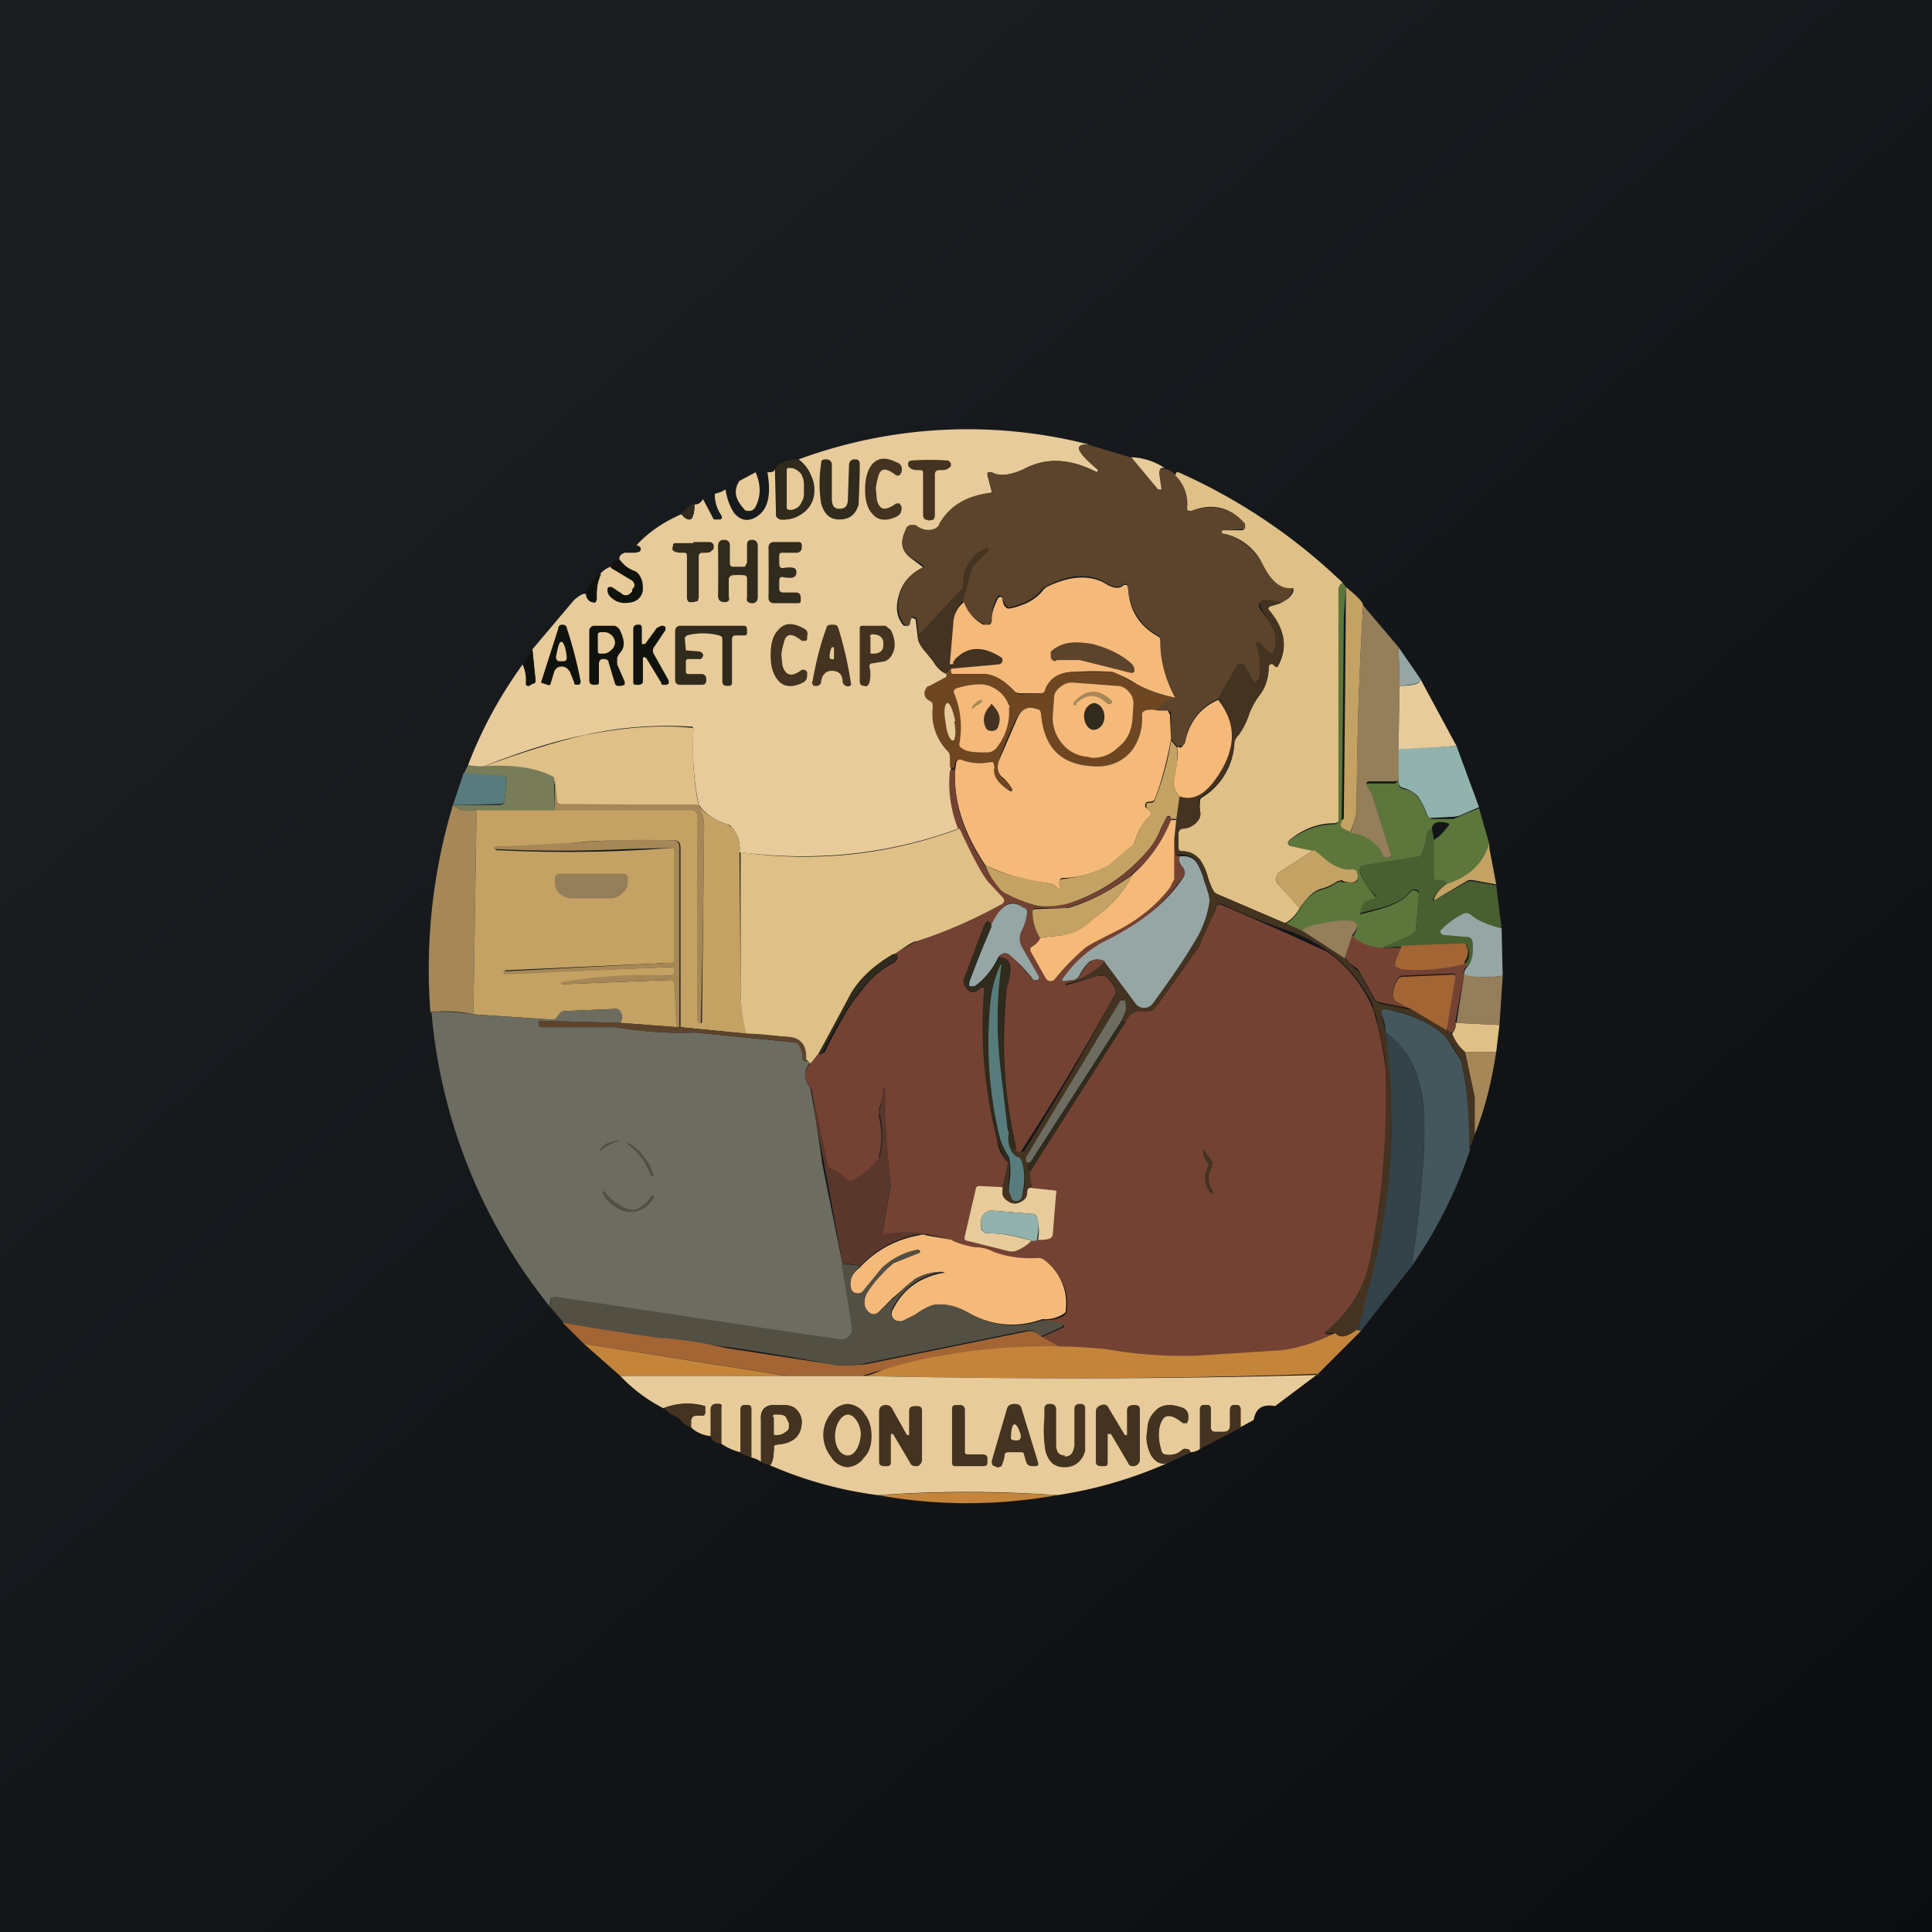 <!-- by TradingView --><svg width="18" height="18" viewBox="0 0 18 18" xmlns="http://www.w3.org/2000/svg"><path fill="url(#a)" d="M0 0h18v18H0z"/><path d="M10.14 4.14c-.14 0-.11.07.09.23v.01l-.01.02c-.25-.13-.47-.14-.68-.03-.13.06-.23.07-.3.03h-.03a.03.03 0 0 0-.01.03l.04.15-.01.02c-.23.03-.39.12-.48.3l-.03.03c-.06.03-.13.02-.2-.02a.06.06 0 0 0-.04 0 .06.06 0 0 0-.04.03c-.06.12-.04.2.06.27l.08.06c.02.01.02.02 0 .03a.37.37 0 0 0-.2.23c-.04.12-.03.22.04.3h.03c.02 0 .02 0 .02-.02 0-.04.02-.06.04-.05l.02.01.02.16c0 .05.03.09.07.14l.08.1c.03.05.06.08.1.1h.02l.01.02v.02l-.16.08a.06.06 0 0 0-.03.02c-.03.05-.02.09.03.12.02.01.03.03.03.06a.5.5 0 0 0 .14.41l.02.06v.11c-.02.2 0 .38.07.55-.65.24-1.33.31-2.04.22a.3.3 0 0 0-.07-.23.08.08 0 0 0-.04-.03.5.5 0 0 1-.27-.18 2.74 2.74 0 0 1-.05-.7c0-.02 0-.03-.02-.03-.32-.02-.65 0-1 .08-.26.05-.58.15-.96.3l-.12-.02c.13-.34.3-.65.51-.94.03.07.04.12.03.18 0 .01.01.02.03.02l.03-.02c.02 0 .03-.01.03-.03l-.03-.29.38-.45.02-.02c.05-.04.09-.06.1-.04 0 .04.03.06.06.07h.03l.01-.03c0-.08 0-.15.03-.23a.22.22 0 0 1 .1-.07l.2.12c.03.03.03.06 0 .09v.02c-.03.04-.07.05-.1.02l-.09-.06h-.03a.03.03 0 0 0-.01.02c0 .05.03.08.08.1.05.03.1.03.15.02a.13.13 0 0 0 .1-.11c0-.05 0-.1-.04-.15a.1.1 0 0 0-.04-.03.34.34 0 0 1-.14-.1c0-.03 0-.05.05-.07h.1l.04-.01c.02-.03.01-.05-.03-.06.12-.13.26-.22.42-.29.02.03.05.05.07.05.02 0 .03-.01.03-.02a.27.27 0 0 0 .02-.12c.02 0 .05 0 .08-.05l.1.19h.05c.03 0 .03-.02.02-.04a.33.33 0 0 1-.06-.2.3.3 0 0 0 .1-.04c.01.08.04.16.08.22.05.06.11.08.18.05.13-.06.17-.2.13-.43.04 0 .07 0 .07-.04l.01.44c0 .02.02.03.04.04a.3.3 0 0 0 .21-.06.25.25 0 0 0 .1-.15.32.32 0 0 0-.02-.19.34.34 0 0 0-.12-.16 4.56 4.56 0 0 1 2.7-.14Z" fill="#E8CB9A"/><path d="m10.54 4.26.25.3h.02l.01-.01-.02-.14c0-.03 0-.04.03-.04h.02c.04 0 .07.03.1.05.09.08.12.19.11.31 0 .03.01.04.04.03.2-.07.37-.03.5.12v.04l-.02.01-.19.01-.01.02.01.01c.16.04.28.13.37.28.08.16.17.23.26.22l.02.01v.03a.21.21 0 0 1-.11.11.43.43 0 0 0-.17-.02l-.03.02v.04l.05.07a.7.7 0 0 1 .1.16.3.3 0 0 1-.02.2h-.03l-.1-.1h-.02V6c.03.1.04.2.02.33l-.03.03c-.01 0-.02 0-.03-.02l-.07-.13a.04.04 0 0 0-.04-.02c-.02 0-.03 0-.04.02l-.17.3c-.16.07-.27.2-.31.4l-.02.04h-.05a.18.18 0 0 1-.06-.07v-.23c0-.02-.02-.03-.03-.03h-.1c.04-.07.1-.1.17-.13a.99.99 0 0 1-.14-.52c0-.02 0-.04-.02-.05a.53.53 0 0 1-.28-.45l-.01-.03h-.03c-.04.04-.09.03-.15 0-.15-.1-.34-.1-.57.02a.14.14 0 0 0-.05.04.44.44 0 0 1-.2.13.41.41 0 0 1-.1.03c-.03-.01-.05-.05-.06-.1l-.02-.01H9.3a.36.36 0 0 0-.06.21c0 .03 0 .04-.02.05a.05.05 0 0 1-.06 0 .39.39 0 0 1-.19-.21l.08-.3c0-.02 0-.03.02-.04l.13-.14v-.01H9.2c-.15.05-.22.17-.22.34 0 .02 0 .03-.02.04l-.4.43-.02-.16-.02-.01c-.02-.01-.03 0-.04.05 0 .01 0 .02-.02.03l-.03-.01c-.07-.08-.08-.18-.04-.3.03-.1.1-.18.2-.23.02 0 .02-.02 0-.03L8.5 5.2c-.1-.06-.12-.15-.06-.27 0-.02.02-.03.04-.04h.05c.06.05.13.06.19.03.01-.01.03-.02.03-.04.1-.17.25-.26.48-.29.01 0 .02 0 .01-.02l-.04-.15V4.4h.04c.07.04.17.03.3-.03.2-.11.43-.1.67.03h.01l.01-.02c-.2-.17-.23-.24-.1-.24l.4.12Z" fill="#5C442C"/><path d="M10.85 4.36h-.02c-.02 0-.03.02-.03.05l.02.14v.01h-.03l-.25-.3a.6.6 0 0 1 .31.1Z" fill="#E8CB9A"/><path d="M7.43 4.28c.07.04.1.1.13.16s.03.13.02.19a.25.25 0 0 1-.1.15.3.3 0 0 1-.2.06c-.03 0-.04-.02-.05-.04v-.44c.01-.04.08-.07.2-.08ZM7.82 4.84c-.09 0-.14-.05-.17-.15a1.2 1.2 0 0 1 0-.37c0-.03.01-.04.04-.04h.01c.03 0 .05.02.05.05v.31c0 .07.02.1.07.1.06 0 .08-.03.08-.1l.01-.3c0-.04.02-.06.05-.06h.01c.03 0 .04.02.04.04v.08L8 4.7c-.03.1-.09.14-.18.14Z" fill="#302B1C"/><path d="M8.06 4.56c0-.1.02-.18.07-.24.06-.06.13-.06.23-.01.03.01.05.04.04.08v.01l-.02.03h-.03c-.1-.08-.15-.07-.17.02a.52.52 0 0 0-.02.1l.01.11c.03.1.08.1.18.03h.03l.02.03v.01c0 .04-.01.06-.04.08-.1.05-.18.04-.23-.02-.05-.05-.07-.13-.07-.23ZM8.66 4.85l-.04-.01a.05.05 0 0 1-.02-.04v-.38c0-.03 0-.04-.03-.04-.04 0-.07 0-.09-.02a.04.04 0 0 1-.02-.04c0-.02.02-.03.04-.03a2.25 2.25 0 0 1 .32 0c.02 0 .03.01.04.03 0 .02 0 .03-.02.04-.02.02-.05.02-.09.02-.02 0-.04.01-.04.04v.39l-.01.03-.04.01Z" fill="#433320"/><path d="M7.33 4.38c0-.01 0-.02.02-.02h.01c.04 0 .07.02.1.05.02.03.03.07.03.1v.1c0 .03-.02.07-.04.1a.12.12 0 0 1-.1.04l-.02-.01v-.36ZM7.04 4.4c.05.12.05.22 0 .32a.07.07 0 0 1-.05.04c-.03 0-.05 0-.06-.02-.08-.09-.1-.17-.04-.26l.15-.08Z" fill="#E8CB9A"/><path d="M12.51 5.43a.08.08 0 0 0-.03.03v2.16c0 .03-.02.05-.05.05-.16 0-.3.06-.42.16l-.01.02c0 .01 0 .02.02.02l.22.05-.31.2a.08.08 0 0 0-.04.06c0 .02 0 .04.02.06l.2.22c-.04.07-.09.12-.14.14l-.63-.27a.08.08 0 0 1-.04-.04.73.73 0 0 1-.05-.13.5.5 0 0 0-.07-.15.23.23 0 0 0-.17-.08c-.02 0-.03-.01-.03-.03v-.14c0-.02.02-.04.04-.04.04 0 .08-.02.12-.05.04-.04.05-.07.04-.12a.3.3 0 0 1 0-.07c0-.02 0-.04.02-.05a.63.63 0 0 0 .3-.5c0-.04.01-.06.03-.09.04-.04.08-.1.11-.2a.78.78 0 0 1 .1-.17.44.44 0 0 0 .08-.26c0-.02.02-.03.04-.02l.01.01c.02.02.03.02.04 0 .09-.17.06-.34-.09-.51-.01-.02 0-.03.01-.04l.1-.03c.06-.03.1-.06.12-.11v-.03h-.03c-.1 0-.18-.07-.26-.23a.52.52 0 0 0-.37-.28l-.01-.01.01-.02h.19l.02-.02v-.04c-.13-.15-.3-.2-.5-.12-.03 0-.04 0-.04-.03a.36.36 0 0 0-.11-.3l.01-.03h.02a5.33 5.33 0 0 1 1.53 1.03Z" fill="#DFC087"/><path d="M6.47 4.7c0 .04 0 .08-.02.12 0 0-.01.02-.03.02-.02 0-.05-.02-.07-.05a.28.28 0 0 1 .12-.1ZM7.06 5.33v.23c0 .04-.02.06-.05.06-.04 0-.06-.02-.05-.05V5.4c0-.02 0-.03-.02-.04a.65.65 0 0 0-.12 0c-.02.01-.03.02-.03.04v.16c.01.03 0 .05-.04.05s-.06-.02-.06-.06a16.79 16.79 0 0 0 0-.46c0-.04.02-.06.05-.06h.01c.03 0 .05.02.05.05v.16c0 .02 0 .03.02.04h.12l.02-.04v-.16c0-.03.01-.05.04-.05h.01c.03 0 .05.02.05.06v.23ZM6.46 5.05h.16c.02.01.03.02.03.04s0 .03-.02.04c-.01.02-.04.02-.08.02-.03 0-.04.01-.04.04v.38l-.01.03-.04.01h-.04a.05.05 0 0 1-.02-.04v-.38c0-.03 0-.04-.03-.04-.04 0-.07 0-.1-.02a.04.04 0 0 1 0-.04c0-.02 0-.03.03-.03h.16ZM7.42 5.33c0 .05-.03.06-.11.05-.04-.01-.05 0-.05.04v.06c0 .03.01.04.04.04h.11c.04 0 .05.02.05.05v.02c0 .02 0 .03-.03.03h-.22c-.03 0-.05-.02-.05-.05a19.83 19.83 0 0 0 0-.47c0-.03.02-.05.05-.05h.23c.02 0 .03.01.03.03v.02c0 .03-.02.05-.05.05H7.3c-.03 0-.04 0-.04.03v.07c0 .03.01.05.05.04.08-.01.11 0 .11.04Z" fill="#302B1C"/><path d="M8.97 5.6a.33.33 0 0 0-.09.23 3.04 3.04 0 0 1-.03.37h.03v-.03c0-.01 0-.02.02-.03.12-.11.26-.12.42-.02.02 0 .02.02.02.04s-.02.03-.04.03l-.44.04-.06.04a.28.28 0 0 1-.1-.1.83.83 0 0 0-.08-.1.24.24 0 0 1-.07-.14l.4-.43a.05.05 0 0 0 .02-.04c0-.17.07-.29.22-.35h.02v.02l-.14.14a.09.09 0 0 0-.02.04l-.08.3Z" fill="#433320"/><path d="M5.77 5.21c.04.05.08.09.14.11a.1.1 0 0 1 .04.03c.03.05.04.1.03.15a.13.13 0 0 1-.1.11.2.2 0 0 1-.14-.01c-.05-.03-.08-.06-.08-.1l.01-.03h.03l.09.06c.03.03.07.02.1-.02V5.5c.03-.03.03-.06 0-.09l-.2-.12c.01-.05.04-.08.08-.07ZM5.6 5.35a.46.46 0 0 0-.04.23l-.01.03a.03.03 0 0 1-.03 0c-.03 0-.05-.03-.05-.07 0-.07.04-.14.12-.19Z" fill="#10130D"/><path d="M10.95 6.5a1.29 1.29 0 0 1-.35-.12 1.13 1.13 0 0 0-.24-.12 2.58 2.58 0 0 0-.35 0c-.14 0-.23.06-.27.16 0 .03-.02.04-.05.04H9.5l-.04-.01c-.1-.11-.2-.17-.3-.17h-.28c-.02 0-.03-.02-.02-.05l.44-.04c.02 0 .03-.01.04-.03 0-.02 0-.03-.02-.04-.16-.1-.3-.1-.42.02l-.02.03v.02h-.03v-.01l.03-.35c0-.1.04-.17.1-.22a.4.4 0 0 0 .18.21h.06a.05.05 0 0 0 .02-.05c0-.06.02-.12.06-.2l.02-.01.02.01c0 .05.02.09.05.1 0 0 .05 0 .12-.03a.44.44 0 0 0 .2-.13.14.14 0 0 1 .04-.04c.22-.11.42-.12.57-.02.06.03.11.04.15 0h.03l.01.03c.01.2.1.35.28.45.02.01.02.03.02.05 0 .16.04.34.14.52Z" fill="#F5B97A"/><path d="m12.51 5.43.03.04-.02.26a444.45 444.45 0 0 1-.02 1.93c-.02.02-.01.04.01.06l.07.03c.14.02.24.09.3.21.01.02.03.03.05.03h.01c.02 0 .02-.01.02-.03l-.17-.54-.01-.03-.05-.08V7.3h.26c.02 0 .03-.02.03-.04v-.3l.01.04v.29c0 .03.01.05.04.06.07.01.11.04.14.08.02.02.05.07.07.13l.02.05.04.02h.2l.07-.03.17-.07.1.35c-.06.18-.2.3-.4.37-.01-.04-.03-.05-.07-.04h-.04a.04.04 0 0 1-.02-.04v-.34c.06-.03.1-.08.14-.13.02-.02.01-.03 0-.03-.1-.03-.15 0-.15.06-.03.01-.05.03-.05.06 0 .05-.02.1-.05.18l-.04.02-.5.08c-.01 0-.02 0-.03.02v.04c.04.09.09.16.14.22.02.01.02.03 0 .03l-.09.03a.04.04 0 0 0-.02.02l-.03.09.15-.04c.16-.04.27-.1.32-.17.02-.02.03-.02.05-.01.02 0 .03.02.03.04l-.03.33-.03.04-.29.13a.48.48 0 0 1-.27-.11c.11-.14 0-.18-.32-.11a.32.32 0 0 0-.15.06l-.16-.07c.05-.02.1-.07.14-.14.06-.1.13-.16.2-.18a.46.46 0 0 0 .15-.07.05.05 0 0 1 .05 0h.1c.02 0 .04 0 .04-.04v-.02c0-.04-.02-.05-.06-.05-.07.01-.16-.02-.26-.11a1 1 0 0 0-.09-.07l-.23-.05-.01-.02v-.02c.13-.1.27-.16.43-.16.03 0 .04-.02.04-.05V5.48l.01-.02a.08.08 0 0 1 .03-.03Z" fill="#5D763B"/><path d="M12.7 5.64a35.3 35.3 0 0 0-.06 1.9c0 .05-.02.12-.06.21l-.07-.03c-.02-.02-.03-.04-.01-.06v-.02c.02 0 .02-.02.02-.04a444.45 444.45 0 0 0 .02-2.13c.1.08.16.14.16.17Z" fill="#C4A263"/><path d="m11.93 5.62-.1.03c-.02 0-.02.02 0 .04.14.17.17.34.08.5 0 .03-.02.03-.04.01l-.01-.01c-.02-.01-.03 0-.04.02 0 .1-.03.2-.08.26a.78.78 0 0 0-.1.18.69.69 0 0 1-.1.2.14.14 0 0 0-.04.07.63.63 0 0 1-.3.5.06.06 0 0 0-.03.06l.01.07c.01.05 0 .08-.04.12a.18.18 0 0 1-.12.05c-.02 0-.04.02-.04.04v.14c0 .02.01.03.03.03.08 0 .13.03.17.08a.5.5 0 0 1 .07.15c.01.06.03.1.05.13 0 .02.02.03.04.04l.63.27.16.07.4.26.1.1a.1.1 0 0 1 .04.04l.14.25c.01.01.03.03.05.03l.3.06.32.18.05.04c.02.06.06.12.12.17l.09.42V10.57l-.05.14c0-.37-.03-.64-.08-.83a1.32 1.32 0 0 0-.15-.23 1.1 1.1 0 0 0-.56-.25l-.03.01v.04l.04.17c.05.28.07.59.05.93a6.02 6.02 0 0 1-.31 1.84c-.1.07-.17.08-.21.03h-.08c-.02-.01-.02-.02 0-.04.22-.18.36-.4.41-.69a7.8 7.8 0 0 0 .14-1.73c0-.1-.03-.24-.08-.43 0-.05-.02-.1-.03-.12l-.01-.05c-.1-.2-.23-.36-.42-.5a1.5 1.5 0 0 0-.4-.2 5.88 5.88 0 0 1-.59-.24c-.02 0-.04 0-.05.03l-.14.34-.01.02-.4.56a.12.12 0 0 1-.05.04.2.2 0 0 1-.08.01c-.05 0-.08.01-.1.03a.3.3 0 0 0-.07.08c0-.02-.01-.02-.03-.02l.04-.1v-.05l-.01-.03-.02-.02-.02.01-.87 1.46-.01.04.04.01c-.03.04-.03.06 0 .08 0 .05 0 .1.03.16-.04 0-.06 0-.06.04 0 .05-.03.08-.1.1a.1.1 0 0 1-.08-.02.1.1 0 0 1-.05-.06v-.07l.04-.23a.1.1 0 0 0 .01-.05c.02.08.02.17 0 .26l.01.06.02.05c0 .02.02.04.05.04.02 0 .04-.01.05-.04a.51.51 0 0 0 0-.33.09.09 0 0 0-.04-.04c-.07-.05-.1-.13-.09-.24.01.13.04.19.07.16.01.02.03.03.06.03.01 0 .02 0 .03-.02a22.8 22.8 0 0 0 .84-1.45V9.2a.25.25 0 0 0-.1-.11.07.07 0 0 0-.06 0l-.3.08v-.02c.14-.03.26-.1.36-.2l.29.39a.1.1 0 0 0 .08.04.1.1 0 0 0 .08-.04l.38-.55a.97.97 0 0 0 .15-.4l-.01-.07a.74.74 0 0 1-.04-.12.57.57 0 0 0-.07-.17c-.03-.05-.09-.07-.16-.07-.04.02-.06-.03-.05-.15l.02-.19.03-.2c.12.03.22-.02.32-.15.2-.28.22-.53.04-.76l.17-.3c0-.02.02-.02.04-.02.01 0 .03 0 .04.02l.07.13.03.02c.02 0 .03-.02.03-.03a.69.69 0 0 0-.03-.33l.01-.02h.02l.1.1h.03a.3.3 0 0 0 .01-.2.7.7 0 0 0-.09-.16 2.86 2.86 0 0 1-.04-.07v-.04l.02-.02c.05 0 .1 0 .17.02Z" fill="#433320"/><path d="m12.7 5.64.33.39.01.36-.01.56v.3c0 .02-.02.03-.04.03h-.24l-.02.01v.02l.05.08.01.03.17.54c0 .02 0 .02-.02.03h-.01c-.02 0-.04 0-.05-.03a.36.36 0 0 0-.3-.2c.04-.1.06-.17.06-.21 0-.63.02-1.26.06-1.9Z" fill="#957E5A"/><path d="m6.01 6 .11-.15.04-.02h.02l.02.01v.03l-.1.15a.06.06 0 0 0-.01.07l.14.25v.03l-.02.01h-.02c-.02 0-.03 0-.03-.02l-.14-.23L6 6.12l-.01.01v.22c0 .02-.02.03-.04.03h-.02c-.02 0-.03 0-.03-.03v-.49c0-.02.01-.04.04-.04h.02c.01 0 .02.01.02.03V6L6 6h.02Z" fill="#10130D"/><path d="m7.28 6.1.01.1c.03.1.09.11.18.04h.03l.02.02v.02c0 .03 0 .06-.04.08-.1.05-.18.04-.23-.02-.05-.06-.07-.13-.07-.24 0-.1.02-.18.07-.23.06-.07.13-.07.23-.02.04.02.05.04.04.08v.01c0 .02 0 .03-.02.03h-.03c-.1-.08-.15-.07-.17.03a.49.49 0 0 0-.02.1ZM7.75 5.82c.03 0 .05 0 .06.03a3.47 3.47 0 0 1 .12.53.04.04 0 0 1-.05.01.05.05 0 0 1-.03-.04c0-.07-.04-.1-.1-.1-.05 0-.09.03-.1.1 0 .02-.01.03-.03.04h-.04c-.01-.02-.02-.03-.01-.04.03-.17.07-.34.13-.5 0-.02.02-.03.05-.03ZM8.1 6.36c-.01.03-.03.04-.05.03-.03 0-.04-.02-.04-.04v-.49c0-.02 0-.03.03-.03h.21l.05.04c.05.1.05.2-.02.27l-.03.02-.12.02c-.02 0-.03.01-.03.03a.3.3 0 0 1 0 .15Z" fill="#433320"/><path d="m5.1 6.38-.06-.02.16-.5c0-.03.02-.04.04-.04s.04.01.04.03a3.94 3.94 0 0 1 .13.5c0 .02-.01.03-.03.03-.02 0-.03 0-.03-.02l-.04-.1c-.02-.03-.04-.05-.08-.05-.03 0-.06.02-.07.06l-.03.1c0 .01-.02.02-.03.01ZM5.58 6.19v.16c0 .02 0 .03-.03.03h-.02c-.02 0-.04-.01-.04-.04v-.46c0-.03.02-.05.05-.05h.17c.03 0 .04.01.06.03.05.1.06.17 0 .23a.2.2 0 0 0-.02.04v.06l.07.16v.03l-.03.01h-.03c-.01 0-.02 0-.03-.02l-.06-.2c0-.02-.02-.03-.05-.03-.03 0-.04.02-.04.05Z" fill="#10130D"/><path d="M6.34 6.38c-.03 0-.05-.01-.05-.05v-.45c0-.03.02-.05.05-.05h.59c.02 0 .03.01.03.04v.02c0 .02 0 .03-.03.03h-.07c-.03 0-.04.01-.04.04v.4c0 .01 0 .03-.03.03h-.02c-.02 0-.04-.01-.04-.04v-.38c0-.03 0-.04-.03-.05a.6.6 0 0 0-.3 0l-.02.02.01.12h.01l.12.01c.04.02.04.04.01.07h-.1c-.03 0-.04 0-.04.03v.07c0 .03 0 .04.03.04h.12c.02 0 .04.02.04.04v.02c0 .03-.02.04-.04.04h-.2Z" fill="#302B1C"/><path d="M5.57 5.91c0-.01.01-.02.03-.02h.02a.1.1 0 0 1 .08.03.1.1 0 0 1 .03.07.1.1 0 0 1-.04.07.1.1 0 0 1-.07.03H5.6c-.02 0-.03 0-.03-.03v-.15ZM8.1 5.93l.02-.02h.01c.06 0 .1.03.1.08v.02c0 .05-.03.08-.1.08-.02 0-.02 0-.02-.02v-.14ZM5.23 5.98c.02 0 .04.05.05.14 0 .02 0 .03-.02.04a.3.3 0 0 1-.05 0c-.02 0-.03-.02-.03-.04.02-.1.03-.14.05-.14Z" fill="#E8CB9A"/><path d="M9.84 6.16c-.03 0-.04-.01-.05-.03v-.06c.1-.09.22-.1.39-.07.15.04.27.1.36.18.02.02.03.04.03.07 0 .01-.01.02-.03.02l-.48-.12h-.22Z" fill="#5C442C"/><path d="M7.73 6.12c0-.02 0-.05.02-.09h.02v.1s0 .02-.02.01c-.01 0-.02 0-.02-.02Z" fill="#E8CB9A"/><path d="m13.03 6.03.2.29c.02.04-.04.06-.19.07l-.01-.36Z" fill="#96A6A5"/><path d="m4.87 6.2.09-.15.03.3s-.01.02-.03.02l-.03.02c-.02 0-.03 0-.03-.02 0-.06 0-.11-.03-.18Z" fill="#10130D"/><path d="M8.86 6.23c0 .03 0 .05.02.05h.28c.1 0 .2.06.3.17l.04.02.2-.01c.02 0 .03-.01.04-.04.04-.1.13-.16.27-.16h.35c.03 0 .1.05.24.12.1.05.21.1.35.12a.27.27 0 0 0-.17.12.19.19 0 0 0-.1 0 .04.04 0 0 0-.03.04.5.5 0 0 1-.1.34.38.38 0 0 1-.32.14c-.33 0-.5-.16-.53-.48a.05.05 0 0 0-.04-.05c-.08-.04-.15 0-.2.1-.1.22-.15.35-.15.37-.03.08-.01.14.04.18.02.01.05.04.08.09v.01H9.4c-.1-.06-.15-.12-.15-.2v-.05a.03.03 0 0 0-.04-.01.44.44 0 0 1-.26-.02c-.02 0-.04 0-.05.02l-.01.07-.02-.02h-.02v.02-.11c0-.02 0-.04-.02-.06a.5.5 0 0 1-.14-.41c0-.03 0-.05-.03-.06-.05-.03-.06-.07-.03-.12 0 0 .01-.02.03-.02l.15-.08.01-.02v-.01H8.8l.06-.05Z" fill="#6E4722"/><path d="m13.57 6.95-.54.04v-.04l.01-.56c.15 0 .21-.03.19-.07l.34.63Z" fill="#E8CB9A"/><path d="M10.4 6.39c.05 0 .09.02.12.06.03.03.04.07.04.11l-.01.15c-.01.1-.05.19-.13.25a.33.33 0 0 1-.25.1l-.04-.01a.33.33 0 0 1-.24-.13.37.37 0 0 1-.08-.27l.01-.14c0-.05.02-.08.06-.11a.16.16 0 0 1 .12-.04l.4.03ZM9.4 6.59a.53.53 0 0 1-.11.37.11.11 0 0 1-.09.05c-.1 0-.19 0-.24-.04a.04.04 0 0 1-.02-.05.83.83 0 0 0-.05-.46c-.01-.02 0-.04.03-.05.1-.03.2-.04.26-.03a.3.3 0 0 1 .2.15l.03.06Z" fill="#F5B97A"/><path d="M10.04 6.57H10v-.02c.11-.13.23-.14.35-.03.01.01.02.02 0 .04h-.03c-.1-.1-.2-.1-.3 0ZM9.1 6.57a.7.7 0 0 0-.03.03h-.02a.1.1 0 0 1 .04-.05.1.1 0 0 1 .05-.03h.01v.02a.96.96 0 0 0-.04.03Z" fill="#A68757"/><path d="M11.35 6.52c.18.23.17.48-.04.76-.1.13-.2.18-.32.14-.05-.06-.07-.11-.05-.17.02-.11.04-.2.03-.3.02.02.03.02.05 0l.02-.03c.04-.2.15-.33.31-.4Z" fill="#F5B97A"/><path d="M6.5 7.5h-.02L5.23 7.5c-.02 0-.03-.01-.04-.03l-.03-.22c-.16-.09-.4-.12-.68-.1.38-.14.7-.24.96-.3.35-.07.68-.1 1-.07.02 0 .03 0 .02.03-.01.23 0 .47.05.7Z" fill="#DFC087"/><path d="M8.9 6.72c-.02-.1-.05-.17-.07-.17-.03 0-.04.08-.02.18.01.1.04.17.07.17.02 0 .03-.09.01-.18Z" fill="#E8CB9A"/><path d="M9.24 6.56c.07.07.09.13.06.21-.01.03-.03.04-.06.04s-.05-.01-.06-.04c-.03-.07-.01-.14.05-.2v-.01Z" fill="#433320"/><path d="M10.29 6.68c0-.07-.04-.12-.09-.13-.05 0-.1.05-.1.12 0 .07.04.13.09.13.05 0 .1-.05.1-.12Z" fill="#302B1C"/><path d="M10.78 6.62h.1l.02.04.01.23c-.04.21-.09.4-.15.55 0 .02-.03.03-.06.03-.01 0-.02 0-.03.02v.03l.04.03c.02.02.02.04 0 .06-.05.04-.1.11-.14.24a.1.1 0 0 1-.03.04l-.2.17-.04.02c-.13.06-.26.1-.4.1-.02 0-.03.02-.03.03v.04l.01.01v.02h-.02c-.03-.03-.06-.05-.08-.05a1.85 1.85 0 0 1-.6-.17c-.2-.3-.3-.6-.28-.89l.01-.07c.01-.02.03-.03.05-.02.08.03.17.04.26.02h.03c.01.02.02.04.01.07 0 .07.04.13.15.2h.02v-.02a.42.42 0 0 0-.08-.1c-.05-.03-.07-.1-.04-.17l.16-.37c.04-.1.1-.14.2-.1.02 0 .03.03.03.05.03.32.2.48.53.48.13 0 .23-.05.31-.14a.5.5 0 0 0 .1-.34c0-.02.01-.03.03-.04a.19.19 0 0 1 .11 0Z" fill="#F5B97A"/><path d="M10.97 6.96c0 .08 0 .18-.03.3-.02.05 0 .1.05.16l-.03.21h-.05s0-.02-.02-.03l-.02.01-.05.1a.8.8 0 0 1-.09.17c-.2.25-.44.42-.75.53a.61.61 0 0 1-.31.03 1.22 1.22 0 0 1-.31-.12.12.12 0 0 1-.04-.03.69.69 0 0 1-.14-.23c.15.08.35.13.6.17.02 0 .05.02.08.05h.02v-.02a.04.04 0 0 1-.01-.05c0-.01.01-.02.03-.02a1.16 1.16 0 0 0 .43-.13l.2-.17a.1.1 0 0 0 .04-.04c.04-.13.09-.2.13-.24.03-.02.03-.04 0-.06l-.02-.03V7.5c0-.01 0-.02.02-.02.03 0 .05 0 .06-.03.06-.15.12-.34.15-.55l.06.07Z" fill="#C4A263"/><path d="m13.57 6.95.21.57-.16.07a.23.23 0 0 1-.09.02l-.2.01c-.01 0-.02 0-.03-.02l-.02-.05a.55.55 0 0 0-.07-.13.28.28 0 0 0-.14-.08c-.03-.01-.04-.03-.04-.06v-.3l.54-.03Z" fill="#91B2AD"/><path d="M4.48 7.14c.29-.02.52.01.68.1l.01.32h-.73a.28.28 0 0 1-.22-.06h.44c.02 0 .04-.02.04-.04l.02-.19c0-.02-.01-.04-.04-.04l-.36-.02.04-.08.12.01Z" fill="#787C59"/><path d="M8.9 7.17c-.02.29.07.59.28.9.02.06.07.13.14.22l.04.03c.12.06.22.1.3.12.11.01.22 0 .32-.03.3-.1.56-.28.75-.53a.8.8 0 0 0 .09-.16l.05-.11h.02c.02 0 .02.01.02.03-.08.2-.2.37-.36.5a1.71 1.71 0 0 1-.62.32h-.28c-.02 0-.03.02-.03.03 0 .1.02.17.07.25-.01.03-.04.06-.09.09v.03l.14.25c0 .02.02.02.04.03.02 0 .04 0 .05-.02.1-.12.18-.21.27-.28.03-.03.15-.1.33-.18.18-.1.34-.22.47-.4a.12.12 0 0 0 .03-.07l.01-.37c0 .12.01.17.05.15-.01.04 0 .08.02.1.03.04.04.07.01.1a1.7 1.7 0 0 1-.7.59c-.17.08-.3.2-.42.36v.01l.01.01.1-.01c.02 0 .04-.02.05-.04.04-.07.07-.11.1-.13.03-.03.08-.03.13 0-.1.1-.22.17-.36.2v.02l.3-.09h.06c.04.03.07.06.1.12v.05a22.89 22.89 0 0 1-.88 1.47c-.02 0-.04 0-.05-.03a4.75 4.75 0 0 1-.08-1.5c.06-.19.04-.28-.07-.28.02-.04.05-.05.1-.03l.22.24h.05V9.1l-.16-.28a.16.16 0 0 1 0-.15.5.5 0 0 0 .05-.17c0-.02 0-.03-.03-.04-.12-.1-.22-.03-.3.17-.02-.06-.04-.05-.07.02-.1.3-.17.45-.18.48-.01.03 0 .06.02.08.02.03.05.04.08.03l.05-.04h.03l.02.02c-.05.47-.02.93.1 1.4.01.09.05.16.1.21l-.05.23h-.22c-.01 0-.02 0-.03.02l-.1.43c-.01.03 0 .04.03.05l.4.1h.03c.05-.02.1-.05.16-.1l.06-.01.1-.01c.03-.01.04-.03.04-.05l.03-.37c0-.02 0-.03-.02-.03l-.2-.02a.37.37 0 0 1-.02-.16l.88-1.38a.3.3 0 0 1 .06-.08c.03-.02.06-.03.1-.03a.2.2 0 0 0 .1-.01l.04-.04.4-.56V8.8l.15-.34c0-.03.03-.04.05-.03a37.8 37.8 0 0 1 .99.44 1.25 1.25 0 0 1 .43.55l.03.12c.05.19.07.33.08.43a7.8 7.8 0 0 1-.14 1.73c-.05.29-.19.51-.41.7-.02 0-.02.02 0 .03h.08c-.18.09-.35.14-.5.16l-.78.05c-.28 0-.57-.01-.85-.06a2.53 2.53 0 0 0-.42 0l-.19-.12.2-.09c.01 0 .02-.01.01-.02 0-.01 0-.02-.02-.02l-.17-.03c.08 0 .15-.01.2-.05a.06.06 0 0 0 .02-.04.5.5 0 0 0-.2-.46.1.1 0 0 0-.07-.02c-.15 0-.29-.01-.42-.06a1 1 0 0 0-.17-.04.96.96 0 0 1-.22-.07c-.2-.07-.4-.1-.62-.05-.02 0-.03 0-.02-.02l.08-.45a8.34 8.34 0 0 1-.06-.9l-.05.2v.07c.03.12.03.24 0 .36a.1.1 0 0 1-.02.05.7.7 0 0 1-.22.18c-.02.02-.04.01-.06 0a.3.3 0 0 0-.12-.1.08.08 0 0 1-.06-.05l-.15-.7c-.07-.1-.08-.17-.01-.24l.08-.1c0 .02.02.02.03 0h.02l.06-.12c.1-.19.18-.33.24-.4.1-.14.2-.24.33-.31.04-.02.06-.05.05-.09h-.04l.2-.11c.3-.1.56-.21.8-.35.03-.02.03-.04.01-.06a1.5 1.5 0 0 1-.13-.14 2.8 2.8 0 0 1-.27-.5c-.07-.17-.1-.36-.08-.55l.01-.01h.02l.02.01Z" fill="#744233"/><path d="m4.22 7.5.1-.3.36.03c.03 0 .04.02.04.04l-.02.19c0 .02-.02.03-.04.03l-.44.01Z" fill="#587C7D"/><path d="M6.48 7.5c.05.04.08.11.08.2a120.2 120.2 0 0 1-.03 1.83H6.5v-1.9c0-.05-.02-.07-.06-.07H5.17v-.32l.02.22c0 .02.02.03.04.03l1.25.01ZM4.22 7.5c.06.05.13.07.22.05l-.03 1.9a1.22 1.22 0 0 0-.4-.02 5.3 5.3 0 0 1 .21-1.93Z" fill="#A68757"/><path d="M6.5 7.5c.08.09.17.15.28.18l.04.03a.3.3 0 0 1 .07.23l.01 1.28c0 .13.02.27.05.41l-.61-.06V7.9c0-.05-.02-.07-.06-.07H6c-.26 0-.47 0-.62.02a13.07 13.07 0 0 1-.77.04v.01l.01.02a12.75 12.75 0 0 0 1.64-.02c.02 0 .03 0 .03.02v1.03c0 .01-.01.02-.03.02l-1.55.07-.01.01v.02l1.56-.06c.02 0 .03 0 .03.03v.01c0 .03-.02.04-.05.04h-.23a4.56 4.56 0 0 0-.78.07h.01v.01l1-.04c.04 0 .05.02.05.04l.02.4-.53-.04c.02-.04.02-.07 0-.1a.05.05 0 0 0-.05-.03l-.47.02a.06.06 0 0 0-.05.03l-.02.03a.05.05 0 0 1-.04.02l-.74-.05.03-1.9h2c.04 0 .06.03.06.07v1.9l.02.01h.02l.02-1.83c0-.09-.03-.16-.08-.2h.03Z" fill="#C4A263"/><path d="m10.96 7.63-.02.19v.37l-.04.08c-.13.17-.3.3-.47.39-.18.09-.3.15-.33.18a2.1 2.1 0 0 0-.27.28.05.05 0 0 1-.05.02.05.05 0 0 1-.04-.03l-.14-.25v-.03c.05-.03.08-.06.09-.09a.84.84 0 0 1 .15-.02.5.5 0 0 0 .27-.1l.14-.11c.13-.1.23-.22.3-.36.16-.14.28-.31.36-.51h.05Z" fill="#F5B97A"/><path d="M8.32 8.89c-.18.11-.31.23-.38.36l-.31.56-.08.1-.04-.04c0-.13-.05-.2-.18-.21l-.38-.03a1.72 1.72 0 0 1-.05-.41L6.9 7.94c.71.1 1.4.02 2.04-.22.12.26.21.43.27.5l.13.14c.02.02.02.04 0 .06-.25.14-.52.26-.8.35-.04 0-.1.05-.21.12Z" fill="#DFC087"/><path d="m13.34 7.72.02.1v.34l.01.04h.04c.04 0 .06 0 .06.04a.36.36 0 0 0-.12.14c0 .01 0 .02.01.01l.32-.18h.04l.22.04.05.4a.67.67 0 0 1-.29-.12.07.07 0 0 0-.08-.01.7.7 0 0 0-.2.15v.02l.02.02.22.02c.04 0 .06.02.06.06.01.1 0 .18-.05.22l-.02-.03c.04-.05.05-.1.02-.16 0-.02-.02-.03-.04-.02l-.56.02-.2.01.3-.13.02-.04.03-.33c0-.02 0-.04-.03-.04-.02-.01-.03 0-.05.01-.05.08-.16.13-.32.17a1.47 1.47 0 0 0-.15.04l.03-.09.02-.02.09-.03c.02 0 .02-.02 0-.03a.66.66 0 0 1-.14-.22v-.04l.03-.02.5-.08c.02 0 .03 0 .04-.02a.53.53 0 0 0 .05-.18c0-.03.02-.05.05-.06Z" fill="#485F30"/><path d="M6.34 9.57H6.3l-.02-.4c0-.02-.01-.04-.04-.04l-1 .04h-.02l.01-.02a4.56 4.56 0 0 1 1-.06c.03 0 .05-.01.05-.04v-.01c0-.02-.01-.03-.03-.03l-1.56.07v-.03l1.56-.08c.02 0 .03 0 .03-.02V7.92c0-.02-.01-.02-.03-.02l-.4.01a12.74 12.74 0 0 1-1.25 0v-.02l.77-.04a7.4 7.4 0 0 1 .9-.02c.04 0 .06.02.06.07v1.67Z" fill="#A68757"/><path d="m13.94 8.24-.22-.04h-.04l-.32.19v-.01c.02-.06.06-.1.11-.14.22-.07.35-.2.4-.37l.07.37ZM12.1 8.46l-.19-.22a.08.08 0 0 1-.02-.06c0-.03.02-.05.04-.06l.31-.2a1 1 0 0 1 .09.07c.1.09.2.12.26.11.04 0 .05.01.06.05v.02c0 .03-.02.05-.05.05-.04 0-.07 0-.1-.02l-.04.01a.46.46 0 0 1-.15.07c-.07.02-.13.08-.2.18Z" fill="#C4A263"/><path d="M10.3 8.96c-.06-.03-.1-.03-.15 0a.45.45 0 0 0-.09.12.08.08 0 0 1-.06.05l-.09.01H9.9v-.02c.11-.16.25-.28.41-.36.32-.16.56-.35.71-.58.03-.04.02-.07 0-.1-.03-.03-.04-.07-.03-.1.07-.01.13.01.16.06.02.03.05.09.07.17l.04.12.01.06a.97.97 0 0 1-.15.4c-.12.2-.25.38-.38.56a.1.1 0 0 1-.08.04.1.1 0 0 1-.08-.04l-.29-.39Z" fill="#96A6A5"/><path d="M5.8 8.14c.03 0 .05.01.05.04v.04c0 .04-.02.08-.05.1a.15.15 0 0 1-.1.05h-.37a.16.16 0 0 1-.11-.04.13.13 0 0 1-.05-.1v-.04c0-.04.02-.05.05-.05h.58Z" fill="#957E5A"/><path d="M10.55 8.15c-.07.14-.17.26-.3.36l-.14.12a.5.5 0 0 1-.27.09.84.84 0 0 0-.15.02.45.45 0 0 1-.07-.25c0-.01.01-.02.03-.02l.28-.01h.02c.21-.06.41-.17.6-.31Z" fill="#C4A263"/><path d="M9.3 8.92a.7.7 0 0 1-.22.27h-.05v-.04l.2-.52c.09-.2.19-.26.31-.17.02 0 .03.02.03.04a.5.5 0 0 1-.05.17.16.16 0 0 0 0 .15l.16.28v.02l-.01.01h-.04c-.11-.14-.2-.21-.23-.24-.04-.02-.07-.01-.1.03ZM13.99 8.65l.01.44c-.12.02-.24.02-.36 0 0-.03 0-.05.03-.08.04-.04.06-.12.05-.22 0-.04-.02-.06-.06-.06l-.22-.02-.02-.02v-.02a.7.7 0 0 1 .2-.15.07.07 0 0 1 .08 0c.08.07.18.1.29.13Z" fill="#96A6A5"/><path d="m12.6 8.72-.07.21-.4-.26a.32.32 0 0 1 .15-.06c.33-.07.43-.03.32.1Z" fill="#957E5A"/><path d="m9.24 8.63-.22.52.01.04h.05a.7.7 0 0 0 .23-.27c.1 0 .13.1.07.28l-.01.05c-.05.47-.01.96.1 1.45-.04.03-.07-.03-.08-.16l-.07-.6a3.56 3.56 0 0 1 0-.95c-.06.13-.09.27-.1.44-.03.4 0 .79.1 1.2l.07.15a.1.1 0 0 1 0 .05.57.57 0 0 1-.1-.22 4.09 4.09 0 0 1-.12-1.41h-.03a.15.15 0 0 1-.05.04A.07.07 0 0 1 9 9.2a.08.08 0 0 1-.02-.08l.18-.48c.03-.07.05-.08.07-.02Z" fill="#302B1C"/><path d="M12.6 8.72c.06.06.15.1.27.11h.2l-.06.14V9l.03.02c.22.02.42 0 .61-.05l.02.03c-.03.03-.04.05-.03.07l-.08.45c0 .04 0 .07-.03.1a.06.06 0 0 1-.05-.04l.08-.48c0-.02 0-.03-.02-.03l-.46.02a.06.06 0 0 0-.06.03.26.26 0 0 0-.04.14c0 .03 0 .05.03.06l.15.08-.3-.06a.07.07 0 0 1-.05-.03l-.14-.25a.1.1 0 0 0-.03-.04.4.4 0 0 1-.11-.1l.07-.21Z" fill="#744233"/><path d="M13.65 8.98c-.2.05-.4.07-.6.05L13 9v-.04l.06-.15.57-.02c.01 0 .03 0 .03.02.03.05.02.1-.02.16Z" fill="#A36534"/><path d="M8.32 8.89h.04c0 .03-.01.06-.05.08-.12.07-.23.17-.33.3a3.74 3.74 0 0 0-.32.54h-.03l.3-.56c.08-.13.2-.25.39-.36Z" fill="#302B1C"/><path d="M9.4 10.54c-.02.11.01.2.08.24.02 0 .03.02.04.04.03.1.03.21 0 .33-.01.03-.03.04-.05.04-.03 0-.05-.02-.05-.04l-.02-.05v-.06a.64.64 0 0 0 0-.26.8.8 0 0 1-.08-.16c-.1-.4-.13-.8-.1-1.2.01-.16.04-.3.1-.43h.01c-.04.28-.05.6-.01.95l.07.6Z" fill="#587C7D"/><path d="m13.48 9.6-.32-.19-.15-.08a.07.07 0 0 1-.03-.06c0-.04.01-.09.04-.14a.06.06 0 0 1 .06-.03l.46-.02c.02 0 .02.01.02.03l-.08.48Z" fill="#A36534"/><path d="m14 9.1-.03.45-.4-.02.07-.45c.12.03.24.03.36.01Z" fill="#957E5A"/><path d="m10.45 9.51-.85 1.32h-.04v-.05l.88-1.46h.04l.01.04v.05l-.04.1ZM5.78 9.53l-.75-.02-.01.02v.01c0 .02 0 .03.02.03h.69c.25.04.5.06.74.05h.01l.9.09c.04 0 .06.01.07.04.02.04.03.08.03.13h.02c.01 0 .01 0 0 0l.05.02c-.07.07-.06.15 0 .24a12.9 12.9 0 0 1 .11.7l.19.94.09.59c0 .03 0 .06-.03.08a.09.09 0 0 1-.08.03 196.8 196.8 0 0 1-2.7-.39v.03l-.01.05a5.07 5.07 0 0 1-1.1-2.74c.13-.01.26 0 .39.02l.74.05c.02 0 .03 0 .04-.02l.02-.03a.06.06 0 0 1 .05-.03l.47-.02c.02 0 .03 0 .05.02.02.04.02.07 0 .11Z" fill="#6D6C61"/><path d="M13.7 10.7c-.12.37-.3.74-.55 1.1.06-.37.1-.76.12-1.14 0-.23 0-.42-.05-.57a.78.78 0 0 0-.31-.47.45.45 0 0 0-.04-.17v-.04l.03-.01c.22.04.41.12.56.25l.03.04.12.19c.05.19.08.46.08.83Z" fill="#43575D"/><path d="m10.48 9.53-.88 1.38c-.03-.02-.03-.04 0-.08l.85-1.32c.02 0 .03 0 .03.02Z" fill="#302B1C"/><path d="m5.78 9.53.53.04h.03l.61.06c.13 0 .26.02.38.03.13 0 .19.08.18.21v.02l-.03-.01a.33.33 0 0 0-.03-.13.07.07 0 0 0-.06-.04l-.9-.09h-.02a3.43 3.43 0 0 1-.74-.05h-.69c-.02 0-.02-.01-.02-.03v-.01c0-.01 0-.02.02-.02l.74.02Z" fill="#5C442C"/><path d="m13.97 9.55-.03.25h-.29a.41.41 0 0 1-.12-.17c.02-.03.04-.06.03-.1l.41.02Z" fill="#DFC087"/><path d="m13.15 11.8-.47.6h-.03l.07-.28a6.02 6.02 0 0 0 .19-2.5c.15.1.26.26.31.47.04.15.06.34.05.57-.02.38-.06.77-.12 1.15Z" fill="#344249"/><path d="M13.94 9.8c-.04.26-.1.52-.2.77V10.22l-.09-.42h.29Z" fill="#A68757"/><path d="m8.86 11.55-.23-.05h-.07a.97.97 0 0 0-.55.3.26.26 0 0 0-.16-.02 61.68 61.68 0 0 0-.24-1.29l-.05-.35.15.7c0 .03.03.05.06.06a.3.3 0 0 1 .12.09c.02.01.04.02.06 0a.7.7 0 0 0 .22-.18.1.1 0 0 0 .03-.05.83.83 0 0 0 0-.36c-.01-.03-.01-.05 0-.07l.03-.2h.02v.22a8.35 8.35 0 0 0 .05.68l-.08.45c0 .02 0 .03.02.02.22-.04.43-.02.62.05Z" fill="#59382B"/><path d="M5.67 10.67a.4.4 0 0 0-.08.06v-.01c0-.02.03-.05.07-.07l.1-.03.01.01a.4.4 0 0 0-.1.04ZM6 10.78c.05.06.08.12.09.18h-.01l-.02-.01a.58.58 0 0 0-.2-.28l-.02-.02h.01c.05.02.1.06.15.13Z" fill="#535043"/><path d="m11.2 10.69.1.14-.01.05c-.04.07-.04.14.01.22v.02h-.02c-.06-.08-.07-.16-.03-.24a.04.04 0 0 0 0-.05.16.16 0 0 1-.04-.14Z" fill="#433320"/><path d="M9.34 11.06v.07c.01.03.03.05.05.06a.1.1 0 0 0 .09.02c.06-.02.09-.05.09-.1 0-.04.02-.05.06-.04l.19.02c.02 0 .03.01.02.03l-.03.37c0 .02-.01.04-.03.05a.28.28 0 0 1-.11.01.42.42 0 0 0-.01-.21.04.04 0 0 0-.04-.03l-.36-.03a.1.1 0 0 0-.08.02.1.1 0 0 0-.04.07v.05c0 .02 0 .04.02.05.01.02.03.02.05.02.13 0 .27.03.4.07a.42.42 0 0 1-.16.1h-.04l-.4-.1c-.02 0-.03-.02-.02-.05l.1-.43c0-.02.02-.03.03-.03l.22.01Z" fill="#E8CB9A"/><path d="M6.07 11.14h.02v.02c-.06.1-.14.14-.25.13a.34.34 0 0 1-.23-.18v-.01h.02a.5.5 0 0 0 .24.17h.05a.34.34 0 0 0 .15-.13Z" fill="#535043"/><path d="M9.67 11.55a.09.09 0 0 1-.06.01 1.25 1.25 0 0 0-.4-.07c-.02 0-.04 0-.05-.02a.07.07 0 0 1-.02-.05v-.05a.1.1 0 0 1 .04-.07.1.1 0 0 1 .08-.02l.36.03c.02 0 .03.01.04.03.02.05.02.12 0 .21Z" fill="#91B2AD"/><path d="M8.86 11.55c.05.03.12.05.22.07.08 0 .13.02.17.04.13.05.27.07.42.06a.1.1 0 0 1 .06.02.5.5 0 0 1 .2.46c0 .01 0 .03-.02.04a.32.32 0 0 1-.2.05.8.8 0 0 1-.67-.05c-.13-.07-.25-.1-.35-.08a.53.53 0 0 0-.15.08.54.54 0 0 1-.14.07c-.03 0-.06 0-.08-.03a.07.07 0 0 1 0-.08c.1-.2.26-.3.46-.34.03 0 .03 0 0-.01-.09 0-.18.02-.26.07l-.2.17-.14.14c-.03.02-.05.02-.08 0-.05-.04-.06-.1-.03-.17a1 1 0 0 1 .15-.2 2.64 2.64 0 0 0 .1-.09l.25-.1v-.02h-.01a.66.66 0 0 0-.34.16l-.18.22a.06.06 0 0 1-.06.02.06.06 0 0 1-.05-.04c-.02-.07 0-.14.08-.2a.97.97 0 0 1 .55-.3c.03-.01.05-.01.07 0l.23.04Z" fill="#F5B97A"/><path d="m9.72 12.3.17.02c.01 0 .02 0 .02.02l-.01.02-.2.09a.16.16 0 0 0-.16-.05l-1.47.3a.96.96 0 0 1-.33.01 19.9 19.9 0 0 0-1.26-.2 4.4 4.4 0 0 0-.37-.05 7.63 7.63 0 0 1-.86-.14l-.13-.15c.01-.02.02-.03.01-.05v-.03l.04-.01 2.66.4c.03 0 .06 0 .08-.03a.09.09 0 0 0 .03-.08l-.1-.59c.07 0 .12 0 .17.02-.08.07-.1.14-.08.2 0 .03.02.05.05.05.02 0 .04 0 .06-.02l.18-.22a.66.66 0 0 1 .34-.17v.01l.01.02-.26.1-.02.02-.07.08a1 1 0 0 0-.15.19c-.03.07-.02.13.03.17.03.02.05.02.08 0l.15-.14c.08-.08.14-.14.2-.17a.43.43 0 0 1 .25-.07c.03 0 .03 0 0 0a.62.62 0 0 0-.47.35.07.07 0 0 0 .01.08c.02.03.05.03.08.03l.14-.07a.53.53 0 0 1 .15-.08c.1-.02.22 0 .35.08a.8.8 0 0 0 .67.06Z" fill="#535043"/><path d="m9.7 12.45.19.11a5.6 5.6 0 0 0-1.86.26h-.68l-1.91-.3-.2-.2c.3.06.59.1.87.14a4.4 4.4 0 0 1 .66.1l.97.15c.1.02.2.01.33 0l1.47-.3c.07-.02.12 0 .16.04Z" fill="#A36534"/><path d="m12.68 12.4-.4.4c-1.4.05-2.81.05-4.25.02.05 0 .11-.02.2-.06l.13-.04a5.6 5.6 0 0 1 1.95-.15c.28.05.57.07.85.06l.78-.05c.15-.02.32-.07.5-.16.04.05.11.04.2-.03l.04.01ZM7.35 12.82H5.78l-.34-.3 1.9.3Z" fill="#C4853B"/><path d="m12.28 12.8-.4.3c-.12-.02-.18.02-.2.13l-.13.07v-.17c0-.02 0-.04-.03-.04h-.02c-.03 0-.04.02-.04.05v.14c0 .04-.02.06-.06.06h-.08c-.03 0-.04-.02-.04-.05v-.16c0-.03-.01-.04-.04-.04h-.02c-.03 0-.04.02-.04.04v.37a.17.17 0 0 1-.09.03c0-.02-.02-.03-.04-.03-.01 0-.03 0-.05.02a.16.16 0 0 1-.15.03.05.05 0 0 1-.03-.03.42.42 0 0 1-.02-.21c.03-.14.1-.16.22-.06h.04l.01-.02v-.04a.07.07 0 0 0-.04-.06c-.1-.05-.18-.05-.24 0-.06.04-.1.1-.1.2-.02.08 0 .15.03.22.04.07.1.1.16.08a4 4 0 0 1-1.03.3c-.56-.04-1.12-.04-1.67 0a3.7 3.7 0 0 1-1.01-.28c.02 0 .04-.06.04-.16 0-.02 0-.02.02-.03.16-.01.24-.08.24-.22a.16.16 0 0 0-.05-.1.16.16 0 0 0-.12-.05h-.08a.13.13 0 0 0-.1.03.12.12 0 0 0-.03.1v.4a.2.2 0 0 0-.09-.04v-.45c0-.03-.01-.04-.04-.04h-.02c-.02 0-.04.01-.04.04v.4a.5.5 0 0 1-.18-.08v-.34c0-.02 0-.03-.02-.03h-.03c-.03 0-.04.02-.04.05v.25a.3.3 0 0 1-.19-.08.11.11 0 0 1 0-.08c0-.02.02-.03.05-.03a3.96 3.96 0 0 1 .08-.02v-.07a.6.6 0 0 0-.39.02 1.48 1.48 0 0 1-.4-.3h2.25c1.44.03 2.85.03 4.25-.01Z" fill="#E8CB9A"/><path d="M6.44 13.3a.2.2 0 0 1-.1-.07.08.08 0 0 0-.04-.03.28.28 0 0 1-.11-.08.6.6 0 0 1 .37-.02l.01.02v.05l-.01.02h-.07c-.03 0-.04.01-.05.04v.07ZM6.72 13.45c-.05 0-.09-.03-.1-.07v-.25c0-.03.02-.05.05-.05h.03c.02 0 .03.01.02.03v.34ZM7 13.58l-.1-.04v-.41c0-.03.02-.04.04-.04h.02c.03 0 .04.01.04.04v.45ZM7.17 13.65c-.04-.01-.07-.02-.08-.04v-.4c0-.03.01-.06.04-.09a.13.13 0 0 1 .09-.03h.08c.05 0 .09.01.12.04s.05.07.05.11c0 .14-.08.21-.24.22-.01 0-.02.01-.02.03 0 .1-.02.15-.04.16ZM7.9 13.08a.2.2 0 0 1 .16.1c.04.05.06.12.06.2 0 .08-.02.15-.07.2a.2.2 0 0 1-.16.09.2.2 0 0 1-.15-.1.33.33 0 0 1-.07-.2c0-.08.03-.15.07-.2a.2.2 0 0 1 .16-.09ZM9.15 13.55c.03 0 .05.01.05.04v.03c0 .03-.01.04-.04.04H8.9c-.02 0-.03-.01-.03-.03v-.5c0-.03.01-.04.04-.04h.04c.02 0 .04.02.04.04v.39c0 .02 0 .03.03.03h.12ZM9.52 13.53H9.4c-.03 0-.04.01-.04.03a.31.31 0 0 1-.03.1c-.02.01-.04.02-.06 0-.03 0-.03-.03-.03-.05l.14-.48c.01-.04.04-.05.07-.05.04 0 .06.01.07.05l.15.49c.01.03 0 .04-.03.04h-.02c-.03 0-.05-.01-.06-.04l-.02-.07c0-.02-.02-.02-.03-.02ZM9.92 13.57c.06 0 .08-.04.09-.1v-.34c0-.03.01-.05.05-.05h.01c.03 0 .04.02.04.04v.4c-.03.1-.1.15-.19.15-.1 0-.15-.05-.18-.15a1.22 1.22 0 0 1-.01-.31v-.09c0-.02.02-.04.04-.04h.02c.03 0 .05.02.05.05v.33c0 .07.03.1.08.1ZM10.32 13.36v.26c0 .03 0 .04-.04.04h-.02c-.03 0-.05-.01-.05-.04v-.47c0-.03.02-.05.05-.06.03-.01.06 0 .07.03l.15.25h.02v-.23c0-.03.02-.05.06-.05h.01c.03 0 .05.01.05.04v.47c0 .03-.02.05-.05.06-.03 0-.05 0-.06-.03l-.16-.27h-.02ZM11.1 13.53l-.22.1c-.07.02-.12-.01-.16-.08a.36.36 0 0 1-.03-.23c0-.09.04-.15.1-.2.06-.04.14-.04.24 0 .03.02.04.04.04.07v.04l-.01.03h-.04c-.12-.1-.2-.09-.22.05-.01.06 0 .13.02.2 0 .02.02.04.03.04.06.01.11 0 .15-.03.02-.02.04-.03.05-.02.02 0 .03 0 .04.03ZM11.56 13.3l-.38.2v-.37c0-.02.01-.04.04-.04h.02c.03 0 .04.01.04.04v.16c0 .03.01.05.04.05h.08c.04 0 .06-.02.06-.06v-.14c0-.03.01-.05.04-.05h.02c.03 0 .04.02.04.04v.17ZM8.31 13.36H8.3v.26c0 .03-.01.04-.04.04h-.02c-.03 0-.05-.01-.05-.04v-.46c0-.04.01-.06.05-.07.03 0 .05 0 .07.03l.14.25h.02v-.22c0-.04.02-.05.06-.05h.01c.03 0 .05.01.05.04v.46c0 .03-.02.05-.04.06-.03 0-.06 0-.07-.03l-.16-.27Z" fill="#433320"/><path d="M7.2 13.2c0-.01 0-.02.02-.02h.02c.03 0 .06 0 .08.02l.03.06v.02c0 .03 0 .04-.03.06a.13.13 0 0 1-.08.03h-.01c-.02 0-.02 0-.02-.02v-.15ZM8.02 13.37c0-.1-.06-.19-.12-.19s-.12.09-.12.2c0 .1.05.18.12.18.06 0 .11-.08.12-.19ZM9.45 13.27c.02 0 .04.03.06.1 0 .03 0 .05-.04.05s-.06-.01-.05-.04c0-.08.02-.11.03-.11Z" fill="#E8CB9A"/><path d="M9.85 13.93c-.56.1-1.12.1-1.67 0a13.1 13.1 0 0 1 1.67 0Z" fill="#C4853B"/><defs><linearGradient id="a" x1="3.35" y1="3.12" x2="21.9" y2="24.43" gradientUnits="userSpaceOnUse"><stop stop-color="#1A1E21"/><stop offset="1" stop-color="#06060A"/></linearGradient></defs></svg>